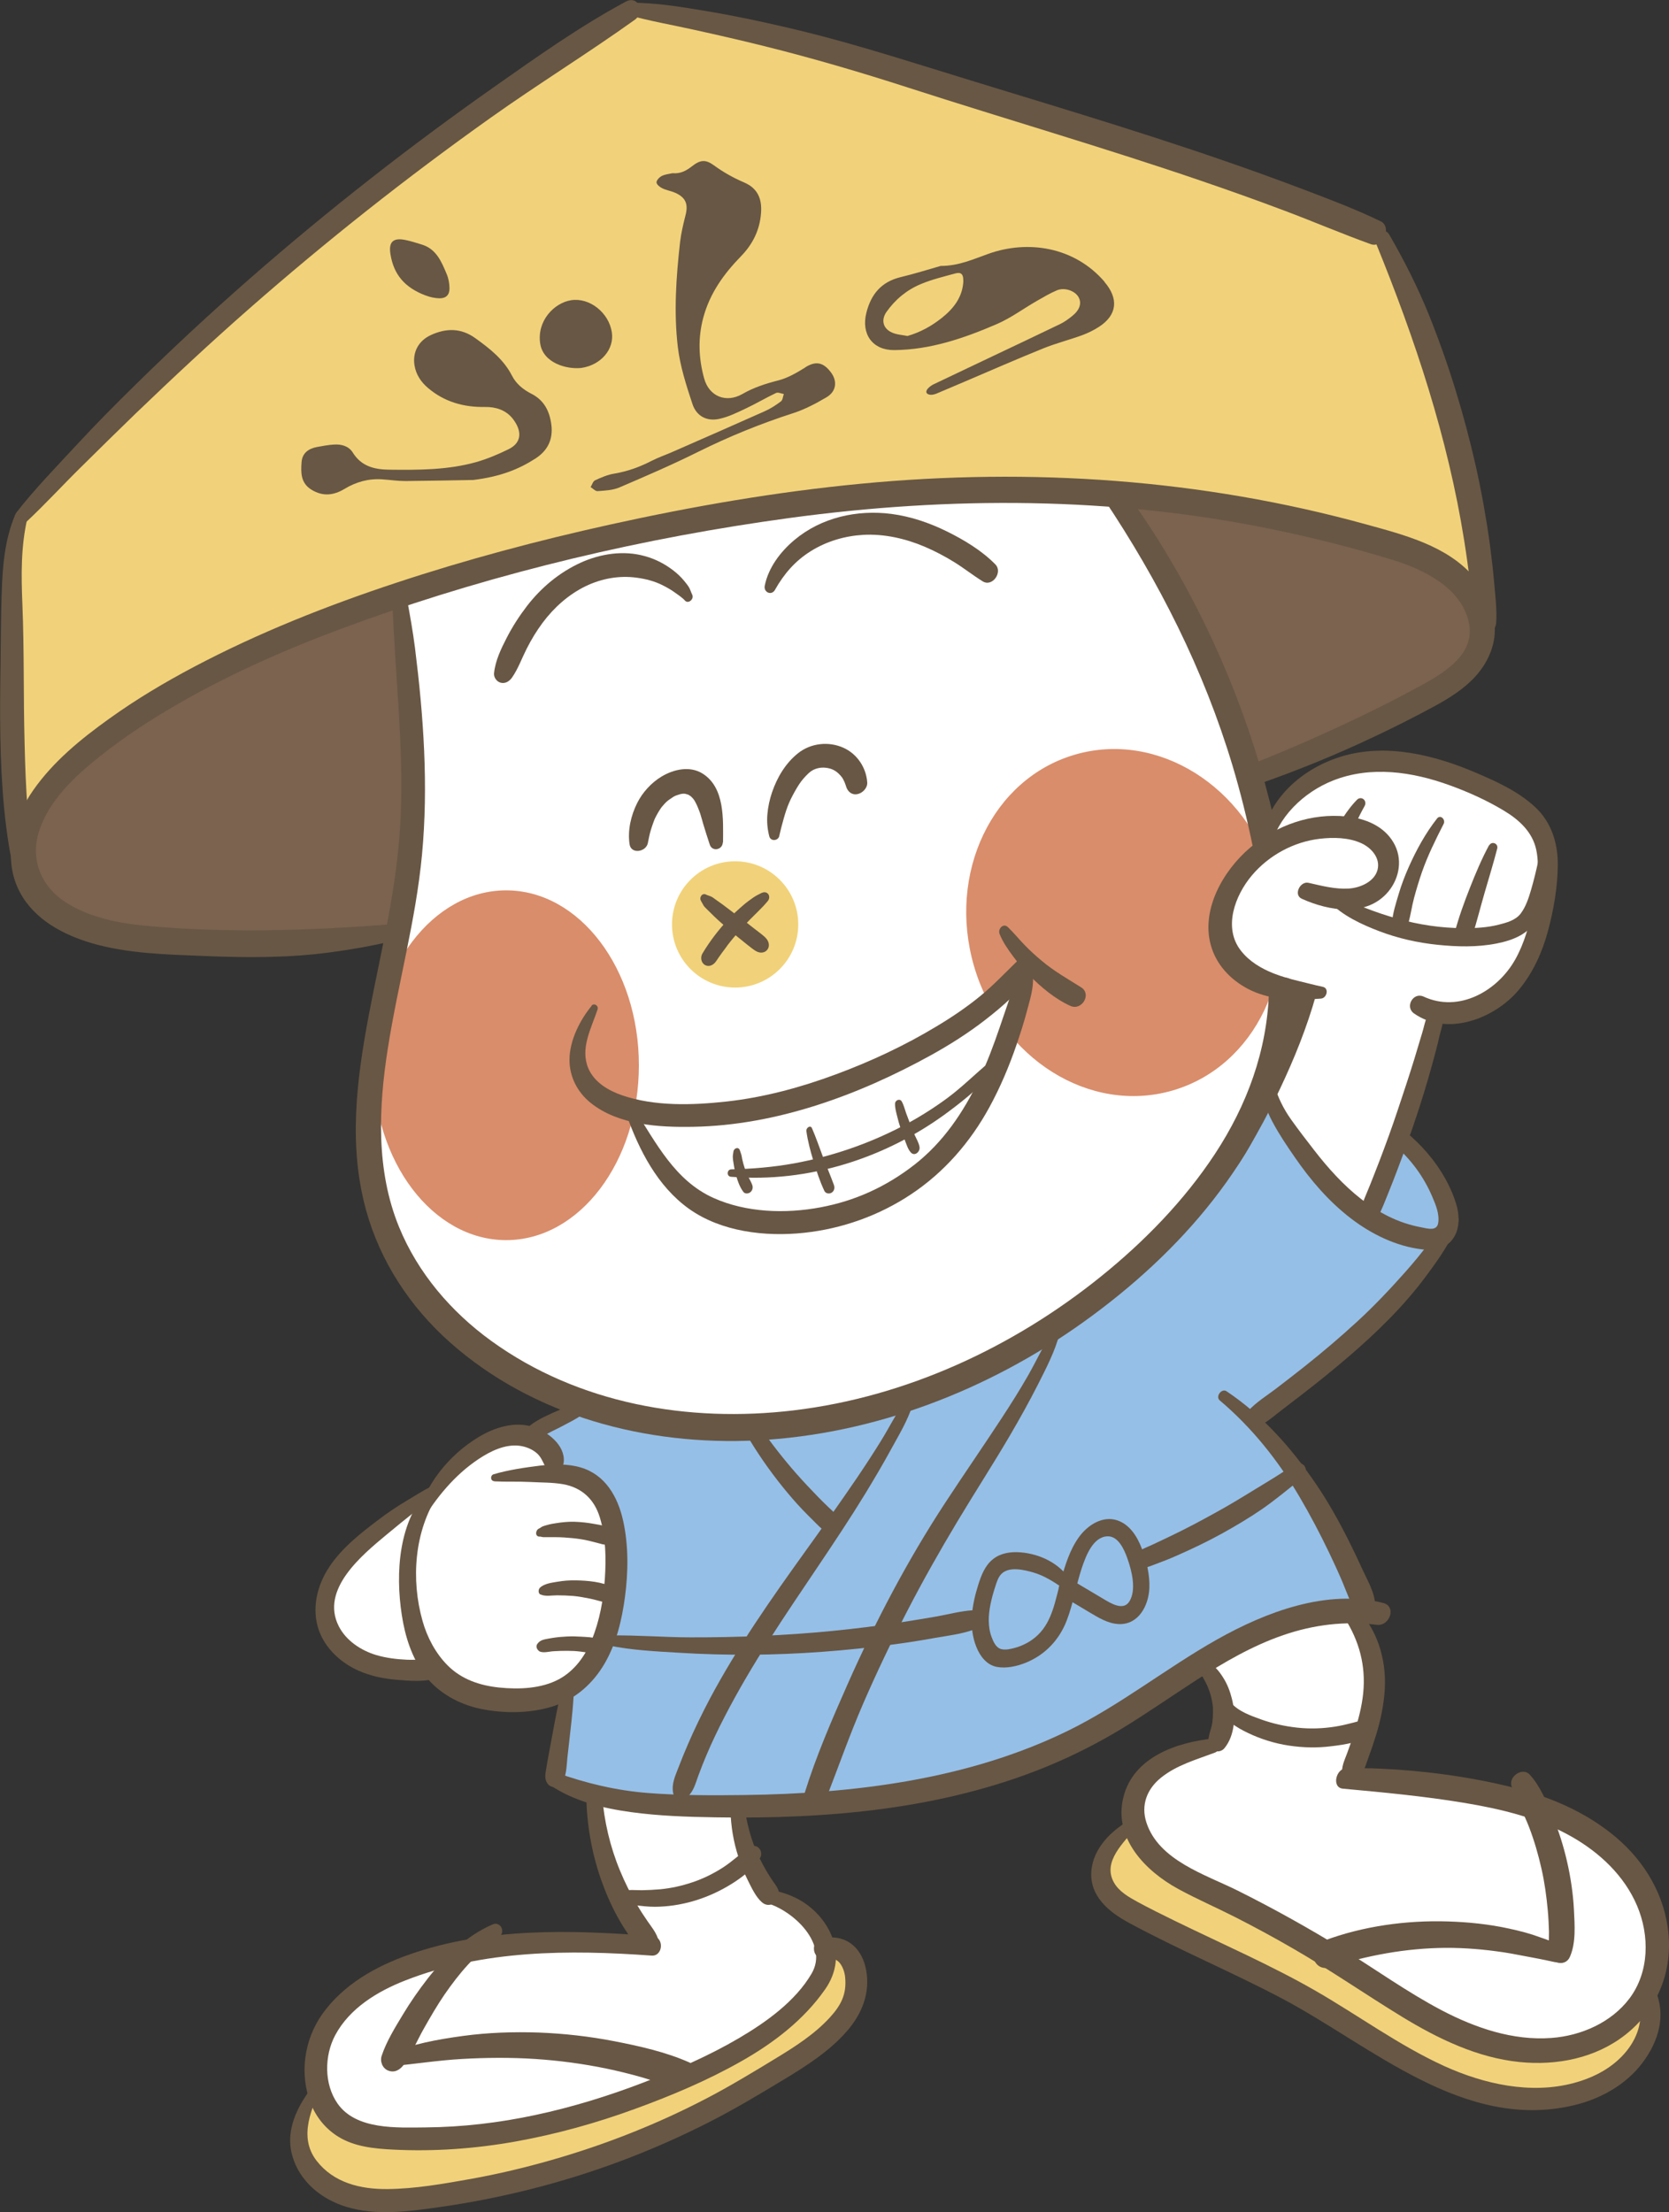 <?xml version="1.0" encoding="UTF-8"?><svg xmlns="http://www.w3.org/2000/svg" viewBox="0 0 157.29 208.46"><rect x="0" y="0" width="157.29" height="208.46" fill="#333333" stroke="none"/><defs><style>.d{fill:#f1d27a;}.e{fill:#fff;}.f{fill:#685744;}.g{fill:#d98d6b;}.h{fill:#95bfe7;}.i{fill:#7b6350;}</style></defs><g id="a"/><g id="b"><g id="c"><g><path class="d" d="M2.01,48.63s-3.03,6.88,.28,32.48l34.68-24.77s32.76-12.66,68.27-9.63l34.68,12.39s-.83-20.37-9.91-36.89c0,0-41.84-16.79-70.2-21.2,0,0-32.48,19.54-57.81,47.62Z"/><path class="i" d="M36.97,56.34s4.13,17.62,0,31.38c0,0-33.03,5.51-34.68-6.61,0,0-3.58-12.66,34.68-24.77Z"/><path class="i" d="M105.24,46.71s33.31,1.93,34.68,12.39c0,0,2.2,6.33-22.3,13.76,0,0-4.13-13.76-12.39-26.15Z"/><path class="e" d="M36.97,56.34s5.23,16.24-1.1,37.71c0,0-8.81,31.38,21.47,39.36,0,0,40.19,8.81,61.66-30,0,0,3.99,8.67,9.98,11.15l6.4-19.2s8.67,2.48,10.74-11.77c0,0,1.86-7.43-8.67-10.74s-15.9,.41-18.37,6.81c0,0-2.27-17.2-13.83-32.96,0,0-34.48-3.79-68.27,9.63Z"/><ellipse class="g" cx="47.7" cy="100.38" rx="12.51" ry="16.48"/><ellipse class="g" cx="105.91" cy="86.94" rx="14.7" ry="16.48" transform="translate(-20.08 33.06) rotate(-16.23)"/><path class="e" d="M59.82,104.65s22.5,2.48,36.54-13.63c0,0-1.86,18.37-17.14,23.54,0,0-14.45,5.37-19.41-9.91Z"/><path class="e" d="M123,93.71s-15.9-1.65-3.92-14.04l2.48-4.75s4.34-5.37,17.14-1.65c12.8,3.72,7.23,23.12-3.3,22.09l-6.4,19.2s-6.54-4.13-9.98-11.15l3.99-9.7Z"/><path class="f" d="M123.61,93.4l-3.2-.52-.83,8.88s2.79-3.92,4.03-8.36Z"/><circle class="d" cx="69.28" cy="87.11" r="5.95"/><path class="h" d="M54.86,132.11l-6.19,3.51,4.34,24.36-1.03,7.64s16.93,6.61,40.05-.21c23.12-6.81,19.82-15.07,36.54-15.48,0,0-1.65-9.08-10.74-17.96,0,0,12.39-8.67,18.37-17.96,0,0,2.06-3.51-4.34-8.88l-2.89,7.43s-5.99-3.51-9.7-11.97c0,0-10.12,24.16-39.64,30.35,0,0-15.28,3.92-24.77-.83Z"/><path class="e" d="M40.41,141.19s-9.7,4.13-9.7,10.53,10.74,5.99,10.74,5.99c0,0,8.67,7.23,14.66-1.24,0,0,6.61-15.48-3.72-17.76,0,0-2.06-9.7-11.97,2.48Z"/><path class="e" d="M55.9,168.86s.21,6.81,3.1,10.32c0,0,9.5,.41,11.56-4.34l-1.45-4.54s-7.23,.21-13.21-1.45Z"/><path class="e" d="M113.7,156.47l1.65,4.54s6.19,5.99,13.63,1.24c0,0,1.86-5.37-1.24-10.32,0,0-7.64-.21-14.04,4.54Z"/><path class="e" d="M58.99,179.18l2.27,4.13s-17.76-1.65-25.81,3.3-7.64,14.45,2.68,14.66c10.32,.21,22.71-2.89,32.21-8.46,9.5-5.57,9.29-11.97,2.06-14.04l-1.86-3.92s-2.68,4.54-11.56,4.34Z"/><path class="e" d="M115.36,161.01l-.83,3.51s-7.02,.41-7.85,5.57,8.46,8.67,13.42,11.15,16.52,11.15,21.88,11.77c5.37,.62,14.45-.41,14.25-10.94-.21-10.53-16.93-15.07-28.9-14.45l1.65-5.37s-7.85,4.54-13.63-1.24Z"/><path class="d" d="M30.09,197.01s-6.06,7.43,3.58,9.91c9.63,2.48,29.45-6.33,36.06-9.63s15.48-9.22,8.26-14.18c0,0,1.65,8.26-19.41,15.07s-28.49,2.41-28.49-1.17Z"/><path class="d" d="M106.69,171.96s-7.64,5.57,4.34,10.53c11.97,4.95,24.57,13.21,24.57,13.21,0,0,7.43,3.72,14.25,1.24s5.57-9.08,5.57-9.08c0,0-4.34,9.5-18.99,3.3l-23.33-13.21s-5.37-2.89-6.4-5.99Z"/><g><path class="f" d="M75.9,34.62c-.8,.5-1.66,1-2.56,1.23-1.19,.3-2.32,.67-3.38,1.28-1.52,.87-3.13,.24-3.6-1.47-.52-1.89-.6-3.79-.08-5.73,.62-2.3,1.93-4.12,3.55-5.78,1.1-1.13,1.77-2.46,1.89-4.06,.11-1.37-.33-2.36-1.6-2.9-1.02-.44-1.95-.96-2.84-1.61-.79-.58-1.29-.52-2.07,.09-.53,.41-1.07,.72-1.82,.65-.31,.07-.7,.1-1.02,.26-.22,.11-.5,.4-.5,.6,0,.2,.31,.45,.54,.56,.38,.19,.82,.25,1.21,.42,1.01,.45,1.26,1.07,.98,2.14-.21,.83-.41,1.67-.51,2.52-.37,3.29-.6,6.6-.21,9.89,.22,1.82,.8,3.62,1.38,5.37,.38,1.14,1.36,1.65,2.53,1.39,.88-.19,1.72-.61,2.54-1,.95-.45,1.86-.99,2.81-1.44,.19-.09,.48,.06,.73,.1-.09,.24-.1,.56-.27,.69-.48,.36-1,.7-1.55,.94-2.89,1.29-5.79,2.56-8.69,3.83-.64,.28-1.31,.51-1.94,.83-1.12,.58-2.28,1-3.53,1.21-.62,.1-1.23,.36-1.81,.63-.2,.09-.28,.42-.42,.64,.22,.13,.45,.4,.66,.38,.69-.05,1.43-.08,2.06-.35,2.5-1.07,5-2.15,7.43-3.36,2.9-1.44,5.88-2.65,8.95-3.64,1.08-.35,2.12-.9,3.11-1.48,.95-.55,1.07-1.52,.44-2.36-.74-.99-1.46-1.08-2.43-.47Z"/><path class="f" d="M50.07,37.1c-.76-.39-1.42-.92-1.82-1.7-.79-1.54-2.09-2.55-3.45-3.53-1.36-.98-2.76-.96-4.21-.29-1.14,.53-1.72,1.59-1.53,2.83,.14,.89,.62,1.6,1.3,2.17,1.54,1.3,3.35,1.8,5.33,1.77,1.02-.02,1.97,.28,2.62,1.09,.84,1.07,.96,2.23-.38,2.89-.98,.48-1.99,.91-3.04,1.21-2.66,.75-5.41,.75-8.15,.72-1.41-.01-2.67-.29-3.49-1.61-.38-.61-1.05-.8-1.75-.76-.54,.03-1.09,.13-1.62,.23-.8,.15-1.4,.57-1.46,1.44-.07,.98-.09,1.96,.94,2.59,1.06,.65,2.07,.54,3.09-.07,1.1-.67,2.29-1,3.58-.91,.72,.05,1.44,.16,2.16,.16,2.34-.02,4.69-.07,6.41-.1,2.52-.31,4.26-.99,5.86-2.02,1.16-.75,1.68-1.81,1.5-3.2-.17-1.27-.68-2.3-1.89-2.91Z"/><path class="f" d="M57.66,31.3c-.29-1.85-2.1-3.28-3.84-3.01-1.59,.25-3.24,1.94-2.91,4.09,.28,1.83,2.5,2.45,3.89,2.29,1.85-.28,3.11-1.77,2.86-3.37Z"/><path class="f" d="M40.11,27.84c.41,.16,.86,.26,1.3,.27,.62,.01,.96-.32,.95-.94,0-.46-.09-.94-.27-1.36-.48-1.15-.97-2.34-2.32-2.76-.52-.16-1.04-.33-1.58-.44-1.16-.23-1.58,.2-1.39,1.36,.31,1.9,1.33,3.12,3.3,3.87Z"/><path class="f" d="M104.1,26.56c-2.83-3.3-7.21-3.97-10.93-2.65-1.42,.5-2.79,1.15-4.52,1.15-1.15,.33-2.46,.74-3.79,1.06-1.8,.44-2.77,1.6-3.21,3.35-.51,2,.57,3.54,2.63,3.52,3.41-.03,6.58-1.12,9.66-2.45,1.32-.57,2.5-1.45,3.75-2.17,.63-.36,1.25-.73,1.91-1.01,.74-.31,1.74,.05,2.06,.67,.3,.56,.08,1.21-.64,1.77-.35,.28-.72,.55-1.12,.74-2.13,1.03-4.27,2.04-6.4,3.05-1.84,.87-3.67,1.74-5.51,2.62-.21,.1-.41,.25-.56,.42-.25,.3-.13,.52,.23,.57,.18,.02,.39-.03,.57-.1,.89-.37,1.76-.75,2.64-1.12,2.48-1.06,4.95-2.14,7.45-3.15,1.19-.48,2.45-.8,3.66-1.24,.56-.21,1.12-.48,1.62-.81,1.69-1.11,1.84-2.64,.49-4.21Zm-13.31-.11c-.06,1.54-.92,2.63-2.06,3.53-.94,.74-1.98,1.33-3.21,1.68-.49-.1-1.01-.12-1.45-.32-.85-.37-1.06-1.18-.53-1.94,.83-1.18,1.92-2.08,3.24-2.63,1.04-.44,2.15-.7,3.24-1,.56-.16,.78,.08,.76,.68Z"/></g><path class="f" d="M120.48,79.07c-1.96-9.37-5.46-18.38-10.36-26.61-1.38-2.33-2.89-4.57-4.51-6.73-.67-.9-2.17,.42-1.58,1.29,5.21,7.79,9.42,16.12,12.12,25.11,.76,2.54,1.4,5.12,1.93,7.72,.34,1.66,2.72,.73,2.4-.78h0Z"/><path class="f" d="M36.98,56.61c.22,6.71,1.06,13.39,.79,20.12s-1.82,12.61-3.01,18.9-1.92,12.37-.26,18.41c1.33,4.83,4.15,9.11,7.88,12.43,7.86,6.99,18.59,9.78,28.94,9.26,11.06-.56,21.84-4.74,30.8-11.16,4.55-3.26,8.77-7.09,12.22-11.51,3.46-4.43,6.24-9.52,7.26-15.1,.28-1.54,.44-3.09,.49-4.65,.06-1.75-2.45-1.48-2.5,.13-.17,5.55-2.06,10.69-5.1,15.31-2.89,4.39-6.66,8.25-10.74,11.54-8.27,6.67-18.34,11.34-28.94,12.61-9.92,1.19-20.32-.61-28.52-6.55-3.77-2.73-6.91-6.39-8.68-10.72-2.19-5.34-1.94-11.25-1.06-16.84,.96-6.11,2.64-12.08,3.22-18.25,.61-6.5,.15-13.02-.66-19.48-.2-1.57-.48-3.13-.77-4.68-.16-.83-1.38-.51-1.36,.25h0Z"/><path class="f" d="M36.76,87.11c-7.67,.58-15.34,.84-23.01,.13-2.59-.24-5.3-.78-7.52-2.19-2.33-1.48-3.41-4.04-2.55-6.72,.94-2.93,3.41-5.21,5.75-7.07,2.28-1.81,4.71-3.41,7.23-4.86,5.51-3.19,11.39-5.69,17.38-7.84,13.01-4.67,26.69-7.89,40.38-9.75,15.1-2.05,30.45-2.02,45.41,1.05,3.82,.78,7.61,1.74,11.35,2.88,2.93,.89,6.54,2.62,7.25,5.93,.66,3.1-2.57,4.87-4.85,6.11-3.38,1.84-6.85,3.48-10.37,5.04-1.75,.77-3.52,1.51-5.3,2.2-1.12,.44-.87,2.4,.42,1.96,3.86-1.33,7.62-2.87,11.31-4.62,1.86-.88,3.7-1.81,5.51-2.79,1.39-.76,2.79-1.62,3.87-2.8,1.17-1.28,1.94-2.95,1.85-4.71s-.82-3.34-1.93-4.65c-2.54-2.98-6.56-3.99-10.17-4.99-15.49-4.28-31.64-5.37-47.61-3.84-7.97,.76-15.89,2.13-23.71,3.86-6.78,1.5-13.5,3.29-20.09,5.47s-12.98,4.71-19.08,7.93c-2.76,1.46-5.45,3.06-7.98,4.88-2.67,1.91-5.26,4.02-7.16,6.73s-2.95,6.45-1.27,9.62c1.37,2.59,4.11,4.03,6.82,4.82,3.34,.97,6.94,1.05,10.39,1.19,3.97,.17,8.03,.2,11.98-.33,1.96-.26,3.89-.59,5.81-1.05,.8-.19,.79-1.63-.13-1.56h0Z"/><path class="f" d="M1.42,48.54c-.98,2.31-1.18,4.85-1.26,7.32-.08,2.26-.08,4.52-.11,6.78-.07,4.51-.09,9.05,.34,13.54,.11,1.13,.25,2.26,.43,3.38,.17,1.03,.35,2.1,.76,3.07,.19,.45,.78,.57,1.18,.37,.48-.23,.67-.71,.62-1.22-.1-.88-.32-1.75-.45-2.63-.14-.93-.25-1.86-.32-2.8-.17-2.08-.24-4.18-.29-6.26-.12-4.39-.03-8.78-.21-13.17-.11-2.73-.15-5.44,.48-8.13,.2-.85-.85-.98-1.15-.27h0Z"/><path class="f" d="M2.46,49.2c1.78-1.66,3.43-3.47,5.17-5.18,1.71-1.69,3.42-3.38,5.15-5.05,3.5-3.36,7.04-6.67,10.69-9.87,7.27-6.38,14.87-12.39,22.75-17.99,4.47-3.18,9.15-6.06,13.61-9.25,.99-.71,.32-2.35-.87-1.7-4.29,2.31-8.31,5.16-12.29,7.96-4,2.81-7.93,5.72-11.77,8.73-7.71,6.04-15.12,12.5-22.1,19.37-1.93,1.89-3.84,3.82-5.67,5.8s-3.85,4.05-5.55,6.23c-.54,.68,.19,1.61,.89,.96h0Z"/><path class="f" d="M59.17,1.41c2.05,.57,4.13,.93,6.21,1.39,2.23,.49,4.45,1,6.66,1.55,4.58,1.14,9.1,2.47,13.59,3.92,9.2,2.97,18.49,5.66,27.63,8.79,2.63,.9,5.24,1.83,7.84,2.81,2.71,1.02,5.37,2.16,8.09,3.14,1.13,.41,2.03-1.62,.92-2.16-2.33-1.13-4.77-2.05-7.19-2.97-2.35-.89-4.71-1.75-7.08-2.57-4.6-1.6-9.23-3.08-13.88-4.52s-9.34-2.85-14-4.3c-4.53-1.4-9.05-2.8-13.67-3.87-2.57-.6-5.15-1.15-7.75-1.58-2.39-.4-4.78-.8-7.2-.78-.61,0-.8,.97-.19,1.15h0Z"/><path class="f" d="M129.67,22.91c3.7,9.07,6.78,18.34,8.32,28.04,.21,1.32,.39,2.64,.56,3.96s.23,2.81,.53,4.17c.27,1.22,1.85,.68,1.92-.36,.09-1.27-.08-2.57-.19-3.84s-.25-2.43-.41-3.65c-.34-2.46-.78-4.9-1.32-7.32-1.1-4.86-2.56-9.63-4.42-14.25-1.05-2.6-2.33-5.12-3.73-7.55-.48-.84-1.58,0-1.26,.79h0Z"/><path class="f" d="M68.14,79.39c.01-2.15,.19-5.16-1.92-6.49-1.21-.76-2.73-.41-3.88,.28-.96,.58-1.79,1.49-2.29,2.49-.59,1.18-.91,2.56-.72,3.88,.14,.97,1.54,.74,1.72-.09,.09-.42,.16-.85,.29-1.26,.06-.2,.13-.4,.2-.6,.04-.1,.07-.2,.11-.3,.02-.05,.04-.1,.06-.15-.04,.1-.05,.11,0,0,.19-.39,.4-.75,.65-1.11,.08-.12-.03,.04-.04,.06,.03-.04,.06-.08,.1-.12,.07-.08,.13-.15,.2-.23s.14-.14,.21-.21c.06-.06,.29-.23,.11-.1,.17-.11,.33-.23,.5-.34,.06-.04,.27-.14,.09-.06,.13-.06,.26-.11,.4-.15,.25-.08,.39-.12,.67-.09-.07,0,.15,.05,.19,.06,.02,0,.16,.06,.03,0s.04,.03,.07,.04c.07,.04,.15,.1,.22,.14,.11,.05-.04-.03-.06-.05,.03,.03,.07,.06,.1,.09,.06,.06,.12,.13,.18,.19,.05,.06,.19,.27,.08,.1,.21,.34,.36,.7,.5,1.08,.02,.05,.12,.32,.06,.16,.04,.11,.07,.22,.1,.33,.07,.22,.13,.44,.19,.66,.2,.67,.41,1.33,.63,1.99,.23,.7,1.22,.5,1.23-.23h0Z"/><path class="f" d="M73.44,78.76c.12-.54,.27-1.09,.42-1.63,.14-.5,.31-1.03,.51-1.49s.46-.94,.72-1.38c.3-.5,.5-.77,.9-1.19,.33-.34,.59-.54,1.02-.66,.38-.11,.8-.1,1.23,.02,.38,.11,.71,.35,.98,.66,0,0,.19,.25,.12,.14,.06,.09,.12,.2,.17,.3,0,0,.14,.31,.08,.16,.04,.12,.08,.24,.13,.36-.02-.08-.01-.06,.02,.07,.15,.48,.54,.82,1.07,.71,.47-.09,.95-.57,.92-1.09-.09-1.4-.95-2.7-2.25-3.28-1.39-.62-3.06-.44-4.26,.51s-1.99,2.31-2.46,3.69c-.23,.67-.38,1.37-.44,2.08s0,1.37,.18,2.07c.13,.5,.84,.44,.95-.05h0Z"/><path class="f" d="M71.78,84.14c-.29,.14-.55,.27-.82,.46-.3,.21-.59,.42-.87,.66-.5,.43-.99,.87-1.43,1.35-.93,.99-1.76,2.07-2.46,3.24-.21,.35-.14,.86,.23,1.08,.39,.23,.82,0,1.05-.34,.18-.27,.36-.53,.55-.79,.05-.07,.09-.13,.14-.19,.11-.14-.12,.16,.07-.09,.07-.09,.13-.17,.19-.26,0,0,.16-.21,.09-.13,.38-.5,.78-.98,1.2-1.45s.84-.92,1.29-1.36c.23-.22,.45-.45,.68-.68s.44-.46,.65-.71c.38-.44,0-1.05-.55-.79h0Z"/><path class="f" d="M66.07,84.92c.09,.12,.15,.27,.23,.4s.19,.23,.3,.34c.23,.22,.45,.45,.68,.67,.44,.43,.92,.83,1.38,1.24s.92,.77,1.39,1.15c.27,.22,.54,.44,.82,.65s.59,.44,.97,.39c.41-.05,.68-.42,.61-.83-.06-.37-.33-.61-.61-.84-.26-.21-.53-.41-.79-.61-.49-.38-.97-.77-1.47-1.13s-.95-.73-1.43-1.08c-.26-.18-.51-.37-.77-.55-.12-.08-.22-.17-.35-.23-.16-.08-.34-.11-.49-.19-.38-.2-.69,.31-.46,.61h0Z"/><path class="f" d="M65.24,56.04c-.12-.22-.17-.46-.3-.68-.12-.2-.27-.39-.42-.57-.31-.39-.67-.73-1.06-1.03-.8-.62-1.69-1.08-2.67-1.35-1.99-.57-4.19-.24-6.06,.61-2.01,.92-3.72,2.34-5.07,4.09-.72,.94-1.36,1.93-1.9,2.98s-1.08,2.16-1.2,3.35c-.04,.4,.26,.81,.65,.9,.44,.1,.81-.16,1.05-.5,.57-.82,.91-1.79,1.36-2.68s.94-1.7,1.52-2.48c1.07-1.43,2.45-2.67,4.07-3.45,1.5-.72,3.16-1.02,4.81-.79,.83,.11,1.68,.33,2.43,.71,.38,.19,.75,.4,1.09,.64,.32,.23,.75,.51,1.01,.8,.33,.37,.9-.17,.68-.56h0Z"/><path class="f" d="M73.03,55.59c.86-1.52,1.9-2.73,3.39-3.66s3.21-1.43,4.93-1.53c1.97-.11,3.99,.35,5.8,1.12,.96,.41,1.89,.9,2.78,1.45,.92,.57,1.76,1.24,2.68,1.81s1.91-.87,1.2-1.59c-1.28-1.31-2.98-2.33-4.61-3.13s-3.37-1.39-5.17-1.63c-3.25-.42-6.62,.32-9.17,2.46-1.31,1.1-2.45,2.6-2.79,4.31-.12,.62,.64,.96,.97,.38h0Z"/><path class="f" d="M55.76,94.78c-1.11,1.34-2.07,3.25-2.09,5.03-.02,1.63,.74,3.11,2,4.12,2.62,2.1,6.46,2.31,9.67,2.25,7.85-.14,15.59-2.99,22.4-6.75,1.77-.98,3.49-2.07,5.09-3.31,1.68-1.3,3.32-2.73,4.53-4.5,.64-.94-.62-1.91-1.42-1.13-1.18,1.15-2.3,2.34-3.57,3.38s-2.69,2-4.13,2.86c-2.99,1.8-6.17,3.29-9.44,4.5-3.33,1.24-6.8,2.18-10.34,2.57-3.2,.35-6.76,.47-9.84-.59-1.3-.45-2.62-1.23-3.18-2.55-.79-1.89,.3-3.78,.88-5.55,.11-.35-.34-.63-.58-.34h0Z"/><path class="f" d="M94.2,88c.3,.76,.77,1.43,1.25,2.08s.98,1.25,1.54,1.81c1.12,1.13,2.43,2.24,3.89,2.9,1.07,.48,2.03-1.11,1.01-1.75-1.26-.79-2.56-1.53-3.69-2.48-.58-.48-1.14-.99-1.66-1.53s-1.01-1.14-1.56-1.67c-.43-.41-.96,.17-.78,.64h0Z"/><path class="f" d="M59.03,105.01c1.19,3.36,2.93,6.77,5.89,8.89,3.05,2.18,7.21,2.66,10.85,2.27,3.59-.38,7.09-1.63,10.09-3.63,3.12-2.07,5.58-4.91,7.37-8.18,1.04-1.9,1.89-3.92,2.59-5.97,.34-1,.67-2.01,.94-3.04s.66-2.19,.59-3.3c-.05-.71-.79-.82-1.18-.28-.54,.76-.8,1.66-1.1,2.53s-.57,1.68-.86,2.52c-.57,1.67-1.19,3.33-1.95,4.92-1.45,3.06-3.39,5.92-6.09,8.02s-5.63,3.41-8.85,4.01c-3.3,.62-7,.5-10.09-.89-3.63-1.64-5.39-5.17-7.44-8.35-.32-.5-.93,0-.76,.48h0Z"/><path class="f" d="M68.89,110.89c7.33,.6,14.71-1.79,20.56-6.18,1.59-1.19,3.25-2.53,4.43-4.15,.3-.42-.26-.78-.61-.49-1.36,1.12-2.58,2.36-4,3.41-1.4,1.03-2.88,1.95-4.42,2.74-3.15,1.62-6.54,2.77-10.03,3.41-1.94,.35-3.93,.52-5.9,.56-.42,0-.47,.67-.03,.7h0Z"/><path class="f" d="M75.99,106.55c.13,.98,.39,1.93,.68,2.88s.6,1.9,1.02,2.79c.12,.25,.45,.31,.68,.17,.26-.16,.32-.46,.22-.73-.33-.9-.71-1.79-1.05-2.69s-.64-1.79-1.02-2.66c-.14-.33-.56-.03-.52,.25h0Z"/><path class="f" d="M69.12,108.52c-.02,.16-.06,.33-.06,.49,0,.18,.03,.36,.06,.54,.04,.3,.1,.61,.17,.9,.16,.64,.37,1.34,.77,1.87,.16,.21,.49,.16,.66,.02,.21-.18,.26-.44,.17-.69-.11-.29-.27-.55-.4-.82-.11-.24-.21-.48-.3-.73-.09-.27-.17-.54-.23-.82-.03-.14-.05-.28-.08-.42-.04-.15-.1-.3-.15-.45-.12-.39-.57-.22-.61,.11h0Z"/><path class="f" d="M84.35,103.99c-.01,.41,.1,.8,.2,1.2s.2,.77,.33,1.15,.27,.79,.42,1.17,.27,.8,.55,1.1c.37,.38,.87-.09,.81-.51s-.3-.78-.46-1.15c-.15-.34-.29-.68-.42-1.03s-.26-.69-.39-1.04c-.13-.37-.22-.76-.41-1.09-.18-.31-.62-.12-.63,.21h0Z"/><path class="f" d="M39.69,143.46c1.4-2.31,3.14-4.46,5.41-5.97,1.11-.74,2.51-1.43,3.88-1.25,.57,.08,1.14,.3,1.58,.67,.47,.39,.59,.89,.9,1.39,.51,.83,1.6,.31,1.67-.54,.14-1.6-1.55-2.87-2.9-3.3-1.73-.55-3.6,.04-5.1,.94-2.85,1.71-5.18,4.6-5.89,7.89-.06,.29,.29,.44,.45,.18h0Z"/><path class="f" d="M46.59,139.59c1.13,.06,2.25,0,3.38,.06,1.03,.06,2.08,.03,3.1,.21,1.77,.32,2.94,1.42,3.46,3.13,.57,1.86,.6,3.89,.47,5.81s-.49,3.94-1.24,5.75c-.63,1.52-1.62,2.9-3.09,3.69-1.66,.89-3.78,.97-5.62,.78s-3.55-.77-4.86-2.08c-1.14-1.14-1.94-2.66-2.37-4.2-1.1-3.88-.78-8.47,1.47-11.89,.34-.52-.35-1.07-.78-.63-2.96,3.05-3.26,7.99-2.64,11.99,.31,2.01,.93,3.96,2.14,5.61s3.21,2.78,5.29,3.21c2.2,.45,4.67,.44,6.82-.24,2.11-.67,3.77-2.15,4.87-4.05s1.62-4.1,1.91-6.27c.31-2.34,.34-4.84-.17-7.15s-1.71-4.37-4.01-5.04c-1.21-.36-2.59-.32-3.84-.17-1.44,.18-2.96,.4-4.35,.81-.35,.1-.33,.64,.06,.66h0Z"/><path class="f" d="M50.88,144.79c.06,0,.24,.06,.34,.06,.11,0,.23,0,.34,0,.27,0,.54,0,.81,0,.52,0,1.04,.04,1.56,.09s1.08,.13,1.61,.26c.27,.06,.53,.14,.79,.2,.29,.07,.57,.19,.87,.15,.58-.08,1.03-.83,.56-1.31-.41-.43-1.2-.54-1.77-.64-.6-.11-1.21-.18-1.82-.2s-1.18,.04-1.75,.13c-.28,.04-.57,.09-.84,.17-.15,.04-.3,.08-.45,.14-.11,.05-.22,.15-.32,.19-.36,.15-.42,.78,.06,.77h0Z"/><path class="f" d="M50.95,150.25c.44,.21,1.06,.08,1.54,.08,.51,0,1.02,.02,1.53,.06s1.05,.15,1.57,.25,1.03,.28,1.56,.38c.38,.07,.74-.15,.89-.5,.13-.32,.09-.78-.27-.95-1.05-.51-2.35-.63-3.51-.65-.58-.01-1.15,.03-1.72,.13-.54,.09-1.24,.17-1.65,.56-.17,.16-.19,.54,.05,.65h0Z"/><path class="f" d="M50.78,155.57c.33,.25,.98,.05,1.37,.03,.43-.03,.87-.04,1.3-.04,.41,0,.82,.02,1.23,.07,.47,.05,.94,.16,1.41,.19,.34,.02,.64-.34,.68-.65,.05-.34-.12-.64-.46-.75-.47-.15-1.02-.16-1.51-.19-.45-.03-.9-.04-1.35-.02s-.9,.06-1.35,.13c-.24,.04-.48,.08-.72,.13-.32,.07-.54,.17-.74,.44-.16,.22-.05,.51,.14,.65h0Z"/><path class="f" d="M55.19,132.04l-.1,.03h.22c-.35-.07-.63,.05-.96,.16-.31,.1-.61,.21-.91,.33-.61,.26-1.23,.51-1.83,.8-.47,.22-.93,.45-1.36,.75-.48,.33-1.35,1-1.13,1.69,.07,.21,.19,.4,.43,.45,.38,.07,.64-.14,.91-.36,.13-.11,.18-.16,.25-.21,.09-.07,.19-.14,.28-.21,.43-.3,.89-.53,1.36-.76,.54-.26,1.08-.56,1.61-.84,.28-.15,.54-.31,.8-.48,.31-.19,.58-.35,.79-.66l-.17,.18,.09-.07c.37-.27,.24-.93-.28-.79h0Z"/><path class="f" d="M41.37,139.82c-1.02,.28-2.01,.99-2.92,1.52-.99,.58-1.92,1.21-2.84,1.91-1.68,1.27-3.39,2.62-4.57,4.39s-1.7,3.99-.98,6.01c.62,1.72,2.09,3.06,3.75,3.79,1.14,.5,2.34,.75,3.58,.85,1.22,.1,2.7,.24,3.86-.19,.68-.25,.86-1.32,.06-1.56-.92-.27-1.98-.1-2.94-.14s-1.96-.16-2.91-.44c-1.44-.43-2.85-1.36-3.54-2.73-1.74-3.45,2.17-6.67,4.49-8.6,.86-.72,1.73-1.42,2.61-2.12s1.88-1.27,2.64-2.06c.25-.26,.06-.72-.32-.62h0Z"/><path class="f" d="M122.78,93.45c-1.15,2.83-2.34,5.65-3.68,8.4-.65,1.34-1.35,2.65-2.06,3.96s-1.64,2.69-2.27,4.11c-.33,.72,.48,1.62,1.11,.88,1.03-1.2,1.82-2.66,2.6-4.03s1.48-2.76,2.15-4.17c1.36-2.87,2.54-5.8,3.4-8.86,.25-.89-.92-1.05-1.23-.28h0Z"/><path class="f" d="M124.66,92.99c-.76-.16-1.53-.37-2.29-.55s-1.6-.42-2.36-.72c-1.17-.47-2.27-1.12-3.06-2.13-1.71-2.17-.56-5.22,1.04-7.11s3.93-3.15,6.38-3.44c1.28-.15,2.73-.13,3.93,.42,.94,.43,1.81,1.4,1.52,2.51s-1.62,1.69-2.7,1.76c-1.28,.08-2.57-.26-3.8-.54-.79-.18-1.45,1.13-.64,1.5,2.55,1.16,6.15,1.77,8.18-.7,1.06-1.3,1.34-3.1,.47-4.59-.92-1.58-2.68-2.28-4.43-2.46-3.31-.34-6.58,.8-9.09,2.94-2.58,2.19-4.75,6-3.62,9.45,.6,1.84,2.05,3.23,3.78,4.03,.98,.45,2.03,.68,3.09,.77,.53,.05,1.06,.07,1.59,.08,.62,0,1.21-.08,1.83-.11,.56-.03,.81-.98,.18-1.11h0Z"/><path class="f" d="M119.7,80.01c.66-2.98,3.15-5.36,5.93-6.46,3.56-1.41,7.46-.83,10.97,.44,1.75,.63,3.5,1.42,5.1,2.38,1.44,.86,2.72,2.01,3.08,3.71s0,3.64-.32,5.35-.8,3.46-1.67,5c-1.67,2.96-5.29,5.03-8.63,3.48-.97-.45-1.78,.96-.91,1.58,3.14,2.22,7.64,.49,9.89-2.22,1.33-1.6,2.2-3.52,2.74-5.52s.91-4.15,.93-6.22-.6-4.09-2.2-5.54-3.51-2.31-5.41-3.13c-3.97-1.71-8.6-2.88-12.86-1.55-3.9,1.21-7.29,4.37-7.55,8.61-.03,.57,.79,.6,.91,.08h0Z"/><path class="f" d="M125.27,84.97c1.23,1.3,3.06,2.15,4.72,2.78,1.75,.67,3.63,1.09,5.49,1.28,1.84,.19,3.72,.24,5.55-.12,1.63-.32,3.05-.91,3.91-2.39,.95-1.61,1.3-3.49,1.52-5.31,.11-.93-1.3-.97-1.48-.13-.2,.94-.43,1.89-.7,2.81-.22,.75-.49,1.57-.97,2.2s-1.33,.86-2.09,1.05c-1.07,.27-2.19,.33-3.29,.32-2.11,0-4.21-.32-6.24-.89-1.06-.3-2.1-.65-3.12-1.05s-1.93-.86-2.94-1.17c-.33-.1-.57,.38-.35,.61h0Z"/><path class="f" d="M135.43,77.13c-1.09,1.39-1.95,2.96-2.67,4.58-.37,.83-.69,1.67-.95,2.55s-.55,1.76-.62,2.65c-.03,.42,.33,.8,.75,.78,.46-.02,.77-.43,.81-.86,.02-.17,.04-.34,.06-.51,.04-.35-.25-.67-.59-.7-.39-.04-.67,.24-.8,.58-.06,.17-.13,.34-.2,.5l1.49,.34c.24-.8,.34-1.64,.56-2.45s.46-1.61,.73-2.39c.55-1.58,1.29-3.07,2.05-4.56,.21-.41-.3-.93-.63-.5h0Z"/><path class="f" d="M140.33,79.65c-.7,1.3-1.27,2.66-1.81,4.03s-1.05,2.77-1.42,4.18l1.65-.08c-.06-.22-.08-.45-.12-.67-.12-.77-1.12-.52-1.3,.07-.07,.23-.14,.46-.22,.69-.17,.43,.12,.96,.56,1.07,.48,.11,.93-.25,1.07-.69,.43-1.37,.78-2.77,1.18-4.15s.82-2.74,1.18-4.13c.13-.49-.52-.75-.76-.3h0Z"/><path class="f" d="M127.87,75.38c-.28,.29-.54,.59-.78,.92-.13,.17-.25,.34-.37,.52-.11,.16-.21,.34-.32,.49l.13-.17c-.1,.13-.2,.25-.27,.4s-.08,.3-.09,.45c-.01,.28,.14,.55,.41,.66s.56,0,.77-.19c.12-.11,.22-.23,.28-.38,.04-.1,.06-.19,.09-.29,.04-.14,.11-.27,.16-.41l-.08,.18c.23-.55,.51-1.08,.8-1.6,.12-.21,.1-.49-.1-.65s-.47-.11-.63,.07h0Z"/><path class="f" d="M134.89,95.08c-.51,.6-.63,1.51-.86,2.25-.25,.81-.48,1.62-.73,2.43-.5,1.63-1.04,3.24-1.58,4.86s-1.12,3.22-1.73,4.81c-.29,.76-.59,1.51-.89,2.27s-.69,1.58-.91,2.39c-.28,1.06,1.07,1.56,1.62,.64,.42-.71,.71-1.54,1.02-2.29s.62-1.57,.92-2.36c.62-1.63,1.2-3.27,1.75-4.92s1.05-3.31,1.51-4.99c.21-.78,.43-1.56,.6-2.34,.16-.73,.56-1.72,.36-2.47-.13-.49-.75-.68-1.1-.27h0Z"/><path class="f" d="M119.21,102.21c-.33,1.22,.15,2.45,.72,3.52,.61,1.15,1.36,2.26,2.1,3.33,1.49,2.16,3.2,4.16,5.29,5.76,1.93,1.48,4.26,2.62,6.7,2.91,1.21,.14,2.42-.09,3.06-1.24,.51-.91,.45-2.08,.15-3.05-.81-2.63-2.6-5-4.7-6.74-.76-.63-1.86,.56-1.14,1.18,1.57,1.35,2.79,3,3.6,4.91,.32,.74,.68,1.62,.55,2.45s-1.06,.51-1.66,.4c-4.23-.79-7.47-3.95-10.01-7.23-.74-.95-1.47-1.9-2.17-2.88-.76-1.06-1.26-2.12-1.65-3.36-.14-.44-.73-.4-.85,.04h0Z"/><path class="f" d="M136.49,114.61c-.69,.84-1.28,1.78-1.92,2.65s-1.34,1.7-2.05,2.51c-1.46,1.65-2.97,3.25-4.59,4.74s-3.3,2.92-5.03,4.29c-.87,.69-1.75,1.37-2.64,2.05s-1.91,1.3-2.64,2.12,0,1.9,1,1.43c.79-.37,1.5-1.02,2.2-1.55s1.38-1.06,2.07-1.59c1.42-1.1,2.81-2.23,4.18-3.4,2.68-2.3,5.24-4.79,7.34-7.63,1.15-1.55,2.37-3.25,3.02-5.09,.19-.55-.54-.99-.92-.53h0Z"/><path class="f" d="M53.08,158.76c-.43,1.48-.71,3.01-.99,4.53l-.41,2.2c-.08,.42-.15,.85-.22,1.27s-.15,.86,.1,1.25c.3,.47,.85,.51,1.25,.12,.61-.59,.57-1.7,.66-2.49l.25-2.21c.17-1.52,.35-3.06,.37-4.58,0-.65-.85-.66-1.02-.09h0Z"/><path class="f" d="M51.87,168.23c2.23,1.51,4.97,2.17,7.6,2.53s5.28,.45,7.93,.49c5.31,.09,10.64-.1,15.9-.81,5.23-.71,10.4-1.95,15.29-3.95,2.49-1.02,4.9-2.24,7.2-3.64s4.66-3.05,7-4.56c2.58-1.66,5.24-3.21,8.15-4.21,2.88-.99,5.8-1.34,8.82-.97,1.2,.15,1.89-1.73,.59-2.06-5.32-1.34-11.07,.86-15.65,3.44-4.81,2.71-9.13,6.2-14.11,8.63-9.41,4.59-20.14,5.9-30.5,6.03-2.99,.04-6.01,.04-9-.19s-5.88-.92-8.72-1.94c-.67-.24-1.06,.84-.51,1.21h0Z"/><path class="f" d="M114.95,131.96c3.04,2.57,5.51,5.67,7.52,9.09,1,1.7,1.92,3.45,2.77,5.22,.44,.92,.87,1.85,1.27,2.79s.72,1.98,1.32,2.79c.27,.36,.86,.33,1.2,.12,.4-.25,.6-.74,.52-1.21-.16-.98-.75-1.99-1.16-2.89s-.86-1.85-1.32-2.76c-.93-1.85-1.94-3.65-3.11-5.36-2.28-3.34-4.99-6.39-8.37-8.65-.46-.31-1.07,.5-.64,.86h0Z"/><path class="f" d="M70.39,135.25c1,1.7,2.12,3.31,3.36,4.85,.6,.74,1.21,1.46,1.87,2.15,.34,.35,.68,.7,1.03,1.04,.37,.36,.75,.81,1.22,1.04,.71,.35,1.63-.52,1.19-1.24-.26-.42-.62-.72-.98-1.06s-.7-.68-1.04-1.03c-.66-.68-1.31-1.37-1.94-2.08-1.24-1.41-2.41-2.9-3.47-4.44-.52-.75-1.68,.02-1.24,.78h0Z"/><path class="f" d="M85.26,132.1c-.83,1.13-1.46,2.42-2.2,3.62s-1.52,2.39-2.31,3.56c-1.56,2.29-3.16,4.55-4.78,6.8-3.25,4.52-6.47,9.1-9.09,14.03-.73,1.39-1.42,2.8-2.04,4.24-.31,.72-.61,1.44-.89,2.18-.31,.81-.68,1.56-.51,2.43,.13,.69,.93,.76,1.38,.33,.56-.53,.72-1.22,.98-1.93s.51-1.34,.79-2c.52-1.23,1.1-2.43,1.71-3.61,1.27-2.46,2.69-4.85,4.18-7.19,2.97-4.66,6.21-9.14,9.09-13.85,.82-1.35,1.63-2.72,2.39-4.11s1.58-2.73,2.04-4.2c.16-.51-.46-.65-.73-.29h0Z"/><path class="f" d="M99.21,125.36c-.84,1.37-1.52,2.85-2.32,4.25s-1.63,2.71-2.5,4.04c-1.76,2.69-3.59,5.33-5.35,8.02-3.52,5.38-6.53,11.11-9.14,16.99-1.49,3.37-2.99,6.82-4.08,10.34-.17,.55,.12,1.2,.7,1.34,.63,.15,1.13-.32,1.34-.87,1.16-2.98,2.21-5.99,3.48-8.92s2.67-5.86,4.15-8.72c1.48-2.87,3.06-5.66,4.72-8.43s3.4-5.45,5.02-8.22c.89-1.53,1.76-3.08,2.56-4.66s1.65-3.2,2.08-4.9c.11-.43-.42-.62-.64-.25h0Z"/><path class="f" d="M57.34,155.05c2.16,.45,4.42,.56,6.62,.69,2.25,.14,4.5,.2,6.76,.19,4.51-.03,9.01-.38,13.48-.97,1.28-.17,2.55-.37,3.82-.6,1.25-.22,2.59-.37,3.79-.81,.86-.31,.96-1.87-.15-1.81-1.11,.07-2.22,.37-3.32,.57-1.07,.19-2.15,.36-3.22,.53-2.23,.35-4.47,.63-6.72,.85-4.41,.43-8.85,.61-13.29,.6-2.54,0-5.08-.22-7.61-.18-.48,0-.68,.84-.15,.95h0Z"/><path class="f" d="M100.88,148.93c-.99-1.61-2.88-2.51-4.72-2.65-.89-.07-1.83,.06-2.55,.62-.79,.61-1.14,1.56-1.43,2.48-.59,1.87-.92,3.95-.16,5.83,.35,.87,.98,1.7,1.95,1.87,.89,.16,1.9-.07,2.73-.41,1.8-.74,3.12-2.14,3.82-3.94,.63-1.61,.89-3.36,1.44-5,.37-1.08,1.03-2.91,2.41-2.96,1.03-.04,1.6,1.29,1.88,2.09,.4,1.13,.87,2.93,.19,4.04-.58,.95-1.81,.15-2.5-.26-.98-.58-1.95-1.16-2.93-1.74-.89-.52-1.77,1-.88,1.52s1.69,1,2.54,1.51c.85,.5,1.75,1.07,2.77,1.11,1.88,.07,2.81-1.76,2.88-3.4,.05-1.25-.27-2.55-.71-3.71s-1.15-2.28-2.33-2.67c-1.38-.45-2.76,.46-3.55,1.52-.92,1.24-1.37,2.78-1.78,4.25-.5,1.75-.76,3.71-2.13,5.03-.6,.58-1.36,1-2.17,1.22-.39,.11-.89,.22-1.29,.12-.48-.12-.73-.67-.89-1.09-.39-.99-.33-2.13-.12-3.15,.11-.54,.26-1.08,.43-1.6,.14-.44,.29-.97,.64-1.29,.74-.67,2.09-.34,2.94-.1,1.05,.3,1.95,.89,2.85,1.5,.4,.27,.92-.33,.68-.72h0Z"/><path class="f" d="M55.25,169.25c.05,2.64,.49,5.24,1.35,7.74,.43,1.24,.94,2.44,1.57,3.59,.3,.55,.63,1.09,.98,1.61,.39,.59,.8,1.28,1.42,1.65,.69,.41,1.69-.42,1.43-1.18-.2-.6-.6-1.08-.96-1.6s-.68-1.01-.99-1.54c-.62-1.05-1.17-2.15-1.63-3.27-.93-2.24-1.49-4.66-1.68-7.08-.08-1.02-1.5-.89-1.48,.08h0Z"/><path class="f" d="M68.84,170.49c.03,1.56,.28,3.08,.77,4.56,.24,.73,.52,1.45,.87,2.14s.74,1.56,1.33,2.07c.83,.72,1.93-.3,1.51-1.24-.15-.34-.4-.62-.6-.93s-.4-.62-.58-.94c-.34-.6-.65-1.22-.92-1.86-.54-1.29-.87-2.67-1.06-4.05-.11-.82-1.34-.49-1.32,.25h0Z"/><path class="f" d="M72.3,179.34c2.48,.73,5.81,3.84,4.19,6.63-1.53,2.62-4.3,4.59-6.87,6.1-2.85,1.67-5.9,2.99-8.98,4.17-3.31,1.27-6.71,2.32-10.18,3.06-3.4,.73-6.88,1.14-10.36,1.17-2.69,.02-6.54,.25-8.29-2.25-1.28-1.83-1.25-4.51-.22-6.44,1.36-2.55,4-4.14,6.61-5.16,7.36-2.89,15.44-2.9,23.21-2.34,1.08,.08,1.23-1.75,.07-1.84-7.6-.59-15.61-.83-22.91,1.74-3.16,1.11-6.21,2.82-8.19,5.6-1.72,2.42-2.18,5.65-1.1,8.42,.5,1.29,1.41,2.41,2.59,3.14,1.53,.95,3.38,1.13,5.14,1.22,3.87,.2,7.76-.08,11.57-.76,3.85-.69,7.62-1.74,11.28-3.08,3.43-1.25,6.85-2.69,10.03-4.5,3.02-1.71,5.87-3.89,7.87-6.76,1.11-1.59,1.34-3.39,.56-5.18-.66-1.52-1.95-2.8-3.44-3.49-.72-.34-1.47-.57-2.25-.69-.73-.11-1.12,1.02-.36,1.24h0Z"/><path class="f" d="M46.48,181.32c-2.43,1.02-4.58,3.07-6.17,5.12-.85,1.09-1.64,2.23-2.35,3.41s-1.54,2.51-1.99,3.87c-.18,.54,.08,1.2,.63,1.4,.6,.23,1.12-.09,1.47-.58,.73-1.03,1.23-2.24,1.85-3.34s1.26-2.21,1.98-3.26c.67-.97,1.39-1.92,2.19-2.79,.42-.46,.87-.89,1.32-1.32,.48-.45,1.03-.79,1.54-1.19,.29-.23,.47-.56,.34-.93-.11-.31-.47-.53-.8-.39h0Z"/><path class="f" d="M36.67,194.72c2.3-.2,4.56-.57,6.87-.7s4.59-.15,6.89,0c2.26,.15,4.52,.45,6.74,.91,1.1,.23,2.2,.5,3.29,.81,1.16,.33,2.28,.76,3.43,1.1,1.31,.38,2.39-1.92,1.06-2.5-2.21-.98-4.68-1.53-7.04-1.99s-4.76-.73-7.16-.82c-2.38-.08-4.76,0-7.12,.32s-4.83,.77-7.05,1.7c-.53,.22-.65,1.24,.1,1.18h0Z"/><path class="f" d="M29.99,195.95c-1.67,1.98-3.21,4.51-2.44,7.2,.68,2.41,2.74,4.09,5.07,4.8,2.79,.86,5.83,.45,8.66,.05,2.92-.41,5.83-.98,8.69-1.7,5.78-1.45,11.38-3.55,16.69-6.24,2.49-1.26,4.88-2.69,7.26-4.13,2.1-1.27,4.24-2.64,5.87-4.5,1.43-1.63,2.25-3.63,1.83-5.82-.16-.86-.55-1.73-1.23-2.31-.87-.74-1.91-.85-3-.64-.95,.19-.92,1.91,.15,1.83,.63-.05,1.22,.05,1.57,.45,.31,.36,.5,.92,.54,1.4,.15,1.57-.38,2.61-1.45,3.78-1.46,1.59-3.32,2.77-5.15,3.88-2.07,1.26-4.15,2.52-6.3,3.65-4.7,2.47-9.66,4.43-14.76,5.89-2.52,.72-5.07,1.33-7.65,1.79s-5.19,.92-7.79,.95-5.1-.6-6.7-2.65c-1.79-2.3-.45-5.04,.6-7.33,.14-.31-.21-.69-.47-.37h0Z"/><path class="f" d="M113,157.26c.2,.59,.57,1.1,.81,1.67s.39,1.09,.47,1.71c0,.02,.02,.19,.02,.13,0-.07,.01,.18,.01,.18,0,.15,0,.31,0,.46,0,.31-.02,.61-.06,.91,0,.02-.03,.22-.02,.11,.02-.13-.03,.14-.03,.16-.03,.15-.07,.3-.12,.44-.11,.36-.18,.71-.24,1.09-.12,.84,1.05,1.23,1.55,.62,1.01-1.23,1.09-3.15,.71-4.65-.17-.69-.43-1.38-.81-1.98-.4-.64-.9-1.29-1.65-1.54-.36-.12-.78,.35-.66,.7h0Z"/><path class="f" d="M126.71,152.45c1.39,2.19,2.02,4.5,1.76,7.11-.13,1.27-.46,2.52-.85,3.73-.2,.64-.43,1.28-.66,1.91-.25,.68-.58,1.31-.46,2.06s.99,.74,1.45,.35c.58-.48,.78-1.38,1.04-2.07s.48-1.35,.69-2.03c.44-1.43,.75-2.92,.83-4.42,.14-2.73-.72-5.61-2.69-7.55-.55-.54-1.51,.26-1.1,.9h0Z"/><path class="f" d="M114.38,163.82c-3.45,.35-7.56,1.73-8.51,5.53-.96,3.86,2.07,6.96,5.17,8.65,1.74,.95,3.57,1.74,5.34,2.64,1.83,.93,3.64,1.91,5.42,2.94,3.53,2.03,6.87,4.35,10.34,6.47,3.38,2.06,7.09,3.86,11.08,4.26,3.51,.35,7.15-.36,9.97-2.58,2.9-2.28,4.37-5.72,4.06-9.4s-2.22-6.89-4.98-9.22c-2.89-2.43-6.39-3.88-10.03-4.76-3.97-.96-8.14-1.51-12.22-1.69-1.05-.05-2.1-.05-3.15-.03-.97,.01-1.4,1.82-.31,1.92,3.82,.35,7.66,.71,11.45,1.34,3.49,.58,7,1.42,10.1,3.18,2.64,1.5,4.97,3.68,6.17,6.51s1.15,6.25-.71,8.73c-1.71,2.28-4.58,3.53-7.37,3.73-3.62,.27-7.17-.95-10.34-2.61-3.23-1.7-6.2-3.84-9.31-5.76s-6.55-3.84-9.94-5.53c-3.02-1.5-7.41-2.83-8.57-6.4-.54-1.65,.06-3.17,1.38-4.23,1.48-1.19,3.33-1.7,5.08-2.36,.61-.23,.71-1.41-.11-1.33h0Z"/><path class="f" d="M115.17,160.84c0,1.21,1.46,1.98,2.4,2.44,1.22,.59,2.56,1.01,3.9,1.21s2.67,.23,4,.06c1.24-.15,3.04-.38,3.93-1.36,.28-.3,.32-1.06-.24-1.12s-1.09,.12-1.63,.26-1.12,.28-1.69,.37c-1.18,.19-2.39,.23-3.58,.1s-2.3-.38-3.4-.77c-1.02-.37-2.15-.76-2.86-1.59-.3-.35-.84,0-.84,.4h0Z"/><path class="f" d="M58.55,179.16c.5,.33,1.23,.36,1.81,.43s1.19,.11,1.79,.08c1.21-.05,2.41-.27,3.56-.64s2.21-.87,3.21-1.49,2.09-1.45,2.71-2.46c.38-.63-.29-1.45-.95-1.01-.89,.58-1.65,1.33-2.55,1.91s-1.86,1.05-2.87,1.39-2.01,.56-3.04,.66c-.57,.05-1.15,.08-1.73,.09s-1.23-.1-1.78,.1c-.39,.14-.52,.69-.16,.93h0Z"/><path class="f" d="M142.46,168.32c.44,1.33,1.15,2.56,1.65,3.87s.86,2.57,1.16,3.89,.48,2.65,.6,3.99c.06,.65,.09,1.31,.11,1.96,.01,.71-.09,1.54,.12,2.22,.25,.82,1.44,1.04,1.84,.17,.6-1.34,.46-3.04,.39-4.48-.08-1.52-.31-3.05-.65-4.53s-.78-2.87-1.35-4.24-1.17-2.85-2.16-3.94c-.68-.75-2.02,.17-1.72,1.09h0Z"/><path class="f" d="M147.72,183.86c-.55-.68-1.79-1.01-2.59-1.31-.94-.35-1.91-.6-2.89-.81-1.9-.42-3.86-.62-5.8-.68-3.91-.12-8,.44-11.68,1.82-.66,.25-1.11,.94-.95,1.65s.83,1.07,1.49,.86c3.57-1.13,7.17-1.81,10.93-1.84,1.84-.01,3.66,.15,5.48,.42,.92,.14,1.83,.34,2.74,.5,.44,.08,.88,.17,1.31,.26,.47,.09,1.01,.27,1.49,.19s.8-.65,.46-1.07h0Z"/><path class="f" d="M106.6,171.44c-1.82,.99-3.59,2.71-3.75,4.89-.17,2.37,1.67,3.85,3.54,4.86,4.74,2.57,9.72,4.64,14.48,7.16,8.49,4.51,17.12,12.52,27.51,10.02,2.48-.6,4.84-1.92,6.39-3.96s2.27-4.51,1.23-6.86c-.43-.97-1.96-.14-1.65,.78,.59,1.74,.09,3.51-1.04,4.92-1.26,1.57-3.05,2.51-4.97,3.03-4.07,1.1-8.49,.11-12.25-1.6-4.29-1.96-8.11-4.79-12.19-7.13s-8.72-4.37-13.11-6.51c-1.21-.59-2.42-1.19-3.6-1.83-.82-.45-1.72-.96-2.2-1.8-1.15-2.01,.98-3.82,2.1-5.25,.31-.39,.01-1-.5-.72h0Z"/><path class="f" d="M106.88,147.66c.67,.29,1.31,0,1.95-.24,.73-.27,1.45-.55,2.16-.87,1.4-.62,2.79-1.28,4.13-2.02,1.3-.72,2.59-1.48,3.81-2.32,1.3-.9,2.5-1.91,3.73-2.89,.32-.26,.53-.68,.33-1.09-.18-.36-.67-.48-1-.25-1.2,.86-2.48,1.61-3.74,2.38-1.27,.78-2.53,1.55-3.84,2.26-1.27,.7-2.54,1.38-3.85,2.01-.67,.32-1.33,.64-2,.95s-1.46,.55-1.85,1.23c-.14,.25-.13,.7,.18,.83h0Z"/></g></g></g></svg>